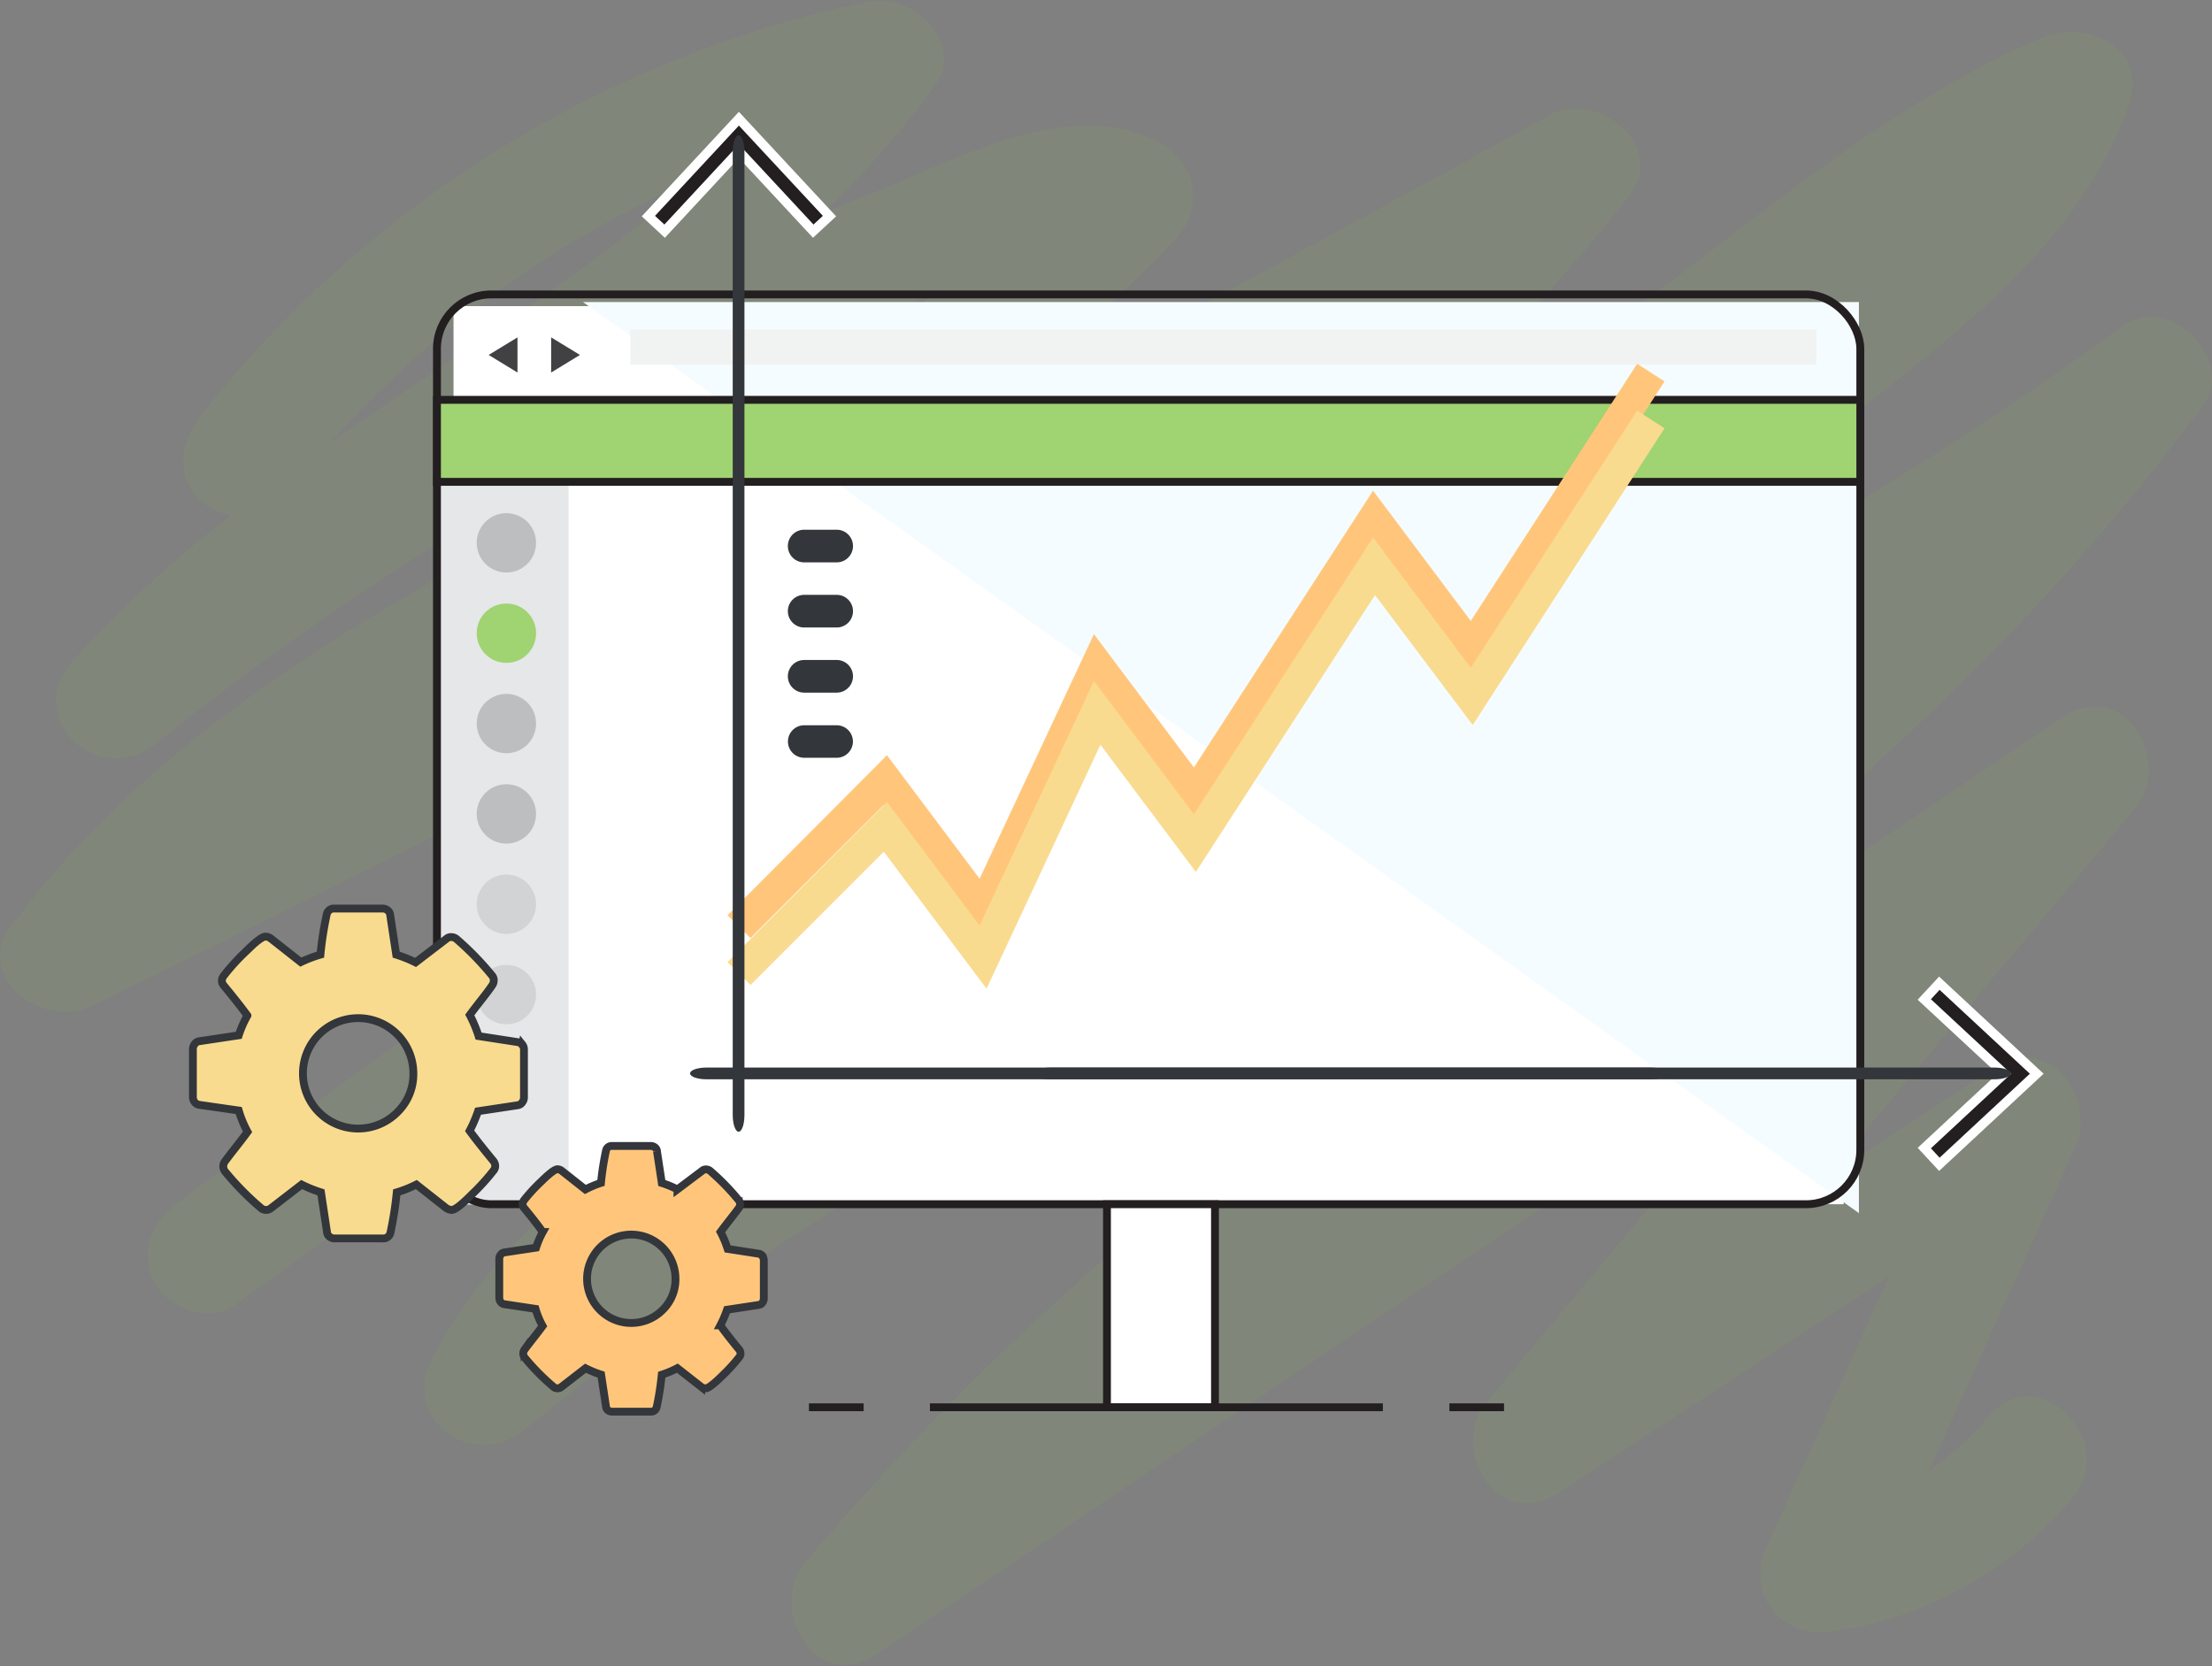 <svg xmlns="http://www.w3.org/2000/svg" viewBox="0 0 283.23 213.35"><rect x="0" y="0" width="283.23" height="213.35" fill="#808080" stroke="none"/><defs><style>.cls-1{isolation:isolate;}.cls-2{fill:#82c141;opacity:0.1;mix-blend-mode:multiply;}.cls-19,.cls-3{fill:#fff;}.cls-4{fill:#e6e7e8;}.cls-5{fill:#f5fcff;}.cls-6{fill:none;stroke-width:1.01px;}.cls-19,.cls-6,.cls-7{stroke:#231f20;}.cls-13,.cls-14,.cls-17,.cls-19,.cls-6,.cls-7{stroke-miterlimit:10;}.cls-11,.cls-7{fill:#a0d372;}.cls-7{stroke-width:1.01px;}.cls-8{fill:#414042;}.cls-9{fill:#f1f2f2;}.cls-10{fill:#bcbec0;}.cls-12{fill:#d1d3d4;}.cls-13,.cls-15{fill:#ffc67b;}.cls-13,.cls-14{stroke:#33363a;}.cls-14,.cls-16{fill:#f9db8f;}.cls-17{fill:#231f20;stroke:#fff;stroke-width:1.2px;}.cls-18{fill:#33363a;}</style></defs><title>imonitor-outline</title><g class="cls-1"><g id="Layer_4" data-name="Layer 4"><path class="cls-2" d="M293.48,84.8c4.36-5.94-4.32-14.61-10.26-10.26-31.88,23.34-66.7,41.75-101.48,60.25,22.1-15.16,44-30.59,65-47.3C261.17,76,277.82,64.17,284.11,46c2.39-6.91-5.62-10.78-11-8.47C256.39,44.68,242.23,56,227.87,66.93a516.73,516.73,0,0,1-45.55,30.71c-2.69,1.62-5.4,3.21-8.1,4.8,16.81-13.29,32.71-27.59,45.9-44.67,4.87-6.31-4.28-13.57-10.26-10.26q-49.93,27.63-100.58,53.92c19.19-10.46,37.85-22,52.8-38.18a7.61,7.61,0,0,0-1.52-11.78c-11.09-6.93-26.38,1.64-37.06,5.9q-3.36,1.34-6.69,2.75A126.52,126.52,0,0,0,131,44c4.19-5.72-2.71-12.22-8.47-11A147.45,147.45,0,0,0,37,86.18c-2.51,3.22-3.08,7.46,0,10.61a7.67,7.67,0,0,0,4,2,153.58,153.58,0,0,0-20.24,18.63C14.27,124.78,24,134,31.42,128a381.55,381.55,0,0,1,59-38.87c10.26-5.49,20.77-10.54,31.5-15.05,3.1-1.3,6.22-2.54,9.35-3.76C115.53,81.8,97.81,90.58,80.63,99.67,55.18,113.13,30.31,128,12.82,151.41,7.91,158,17.08,164.6,23.08,161.67Q98.5,124.79,172.44,85c-14.4,11.85-29.79,22.64-44.59,33.55Q90.57,146,53,173.18q-9.66,6.63-19,13.76c-3.23,2.49-4.88,6.42-2.69,10.26,1.85,3.26,7,5.06,10.26,2.69l18.17-13.18c42.72-29.36,90-51.44,134.16-78.57-29.07,20.43-58.87,39.8-87.62,60.67-14.69,10.66-31.1,21.39-39.53,38-4,7.88,5.22,14.39,11.78,9.09,50.08-40.43,109.93-65.81,165.19-98-29.84,28-64,51.7-94.2,79a349.17,349.17,0,0,0-35,36c-5,6.08,1.48,16.88,9.09,11.78l116.47-78.14-38.25,45.71c-5.11,6.1,1.46,16.77,9.09,11.78l42.36-27.71-15.59,34.4c-2.87,6.33,1.82,12,8.47,11a49.63,49.63,0,0,0,30.58-17c6.22-7.32-4.34-18-10.61-10.61a38.58,38.58,0,0,1-7.72,7l18.75-41.39c2.82-6.22-3.37-14.77-10.26-10.26l-21.71,14.2,39.59-47.32c5.08-6.07-1.5-16.87-9.09-11.78l-85.66,57.47c23.61-19.21,47.82-37.78,69.65-59A304.68,304.68,0,0,0,293.48,84.8ZM99.94,55.95C85.78,68.44,69.38,78.51,53.75,89.46A134.93,134.93,0,0,1,99.94,55.95Z" transform="translate(-11.43 -32.8)"/></g><g id="Layer_2" data-name="Layer 2"><rect class="cls-3" x="58.07" y="39.2" width="178" height="115"/><rect class="cls-4" x="56.29" y="60.99" width="16.51" height="93.25"/><polygon class="cls-5" points="74.65 38.68 238.02 155.34 238.02 38.68 74.65 38.68"/><rect class="cls-6" x="55.95" y="37.7" width="182.25" height="116.5" rx="6.96" ry="6.96"/><rect class="cls-7" x="55.95" y="51.2" width="182.25" height="10.5"/><polygon class="cls-8" points="66.26 47.7 62.57 45.45 66.26 43.2 66.26 47.7"/><polyline class="cls-8" points="70.57 47.7 74.26 45.45 70.57 43.2"/><rect class="cls-9" x="80.7" y="42.2" width="151.88" height="4.49"/><circle class="cls-10" cx="64.84" cy="69.51" r="3.8"/><circle class="cls-11" cx="64.84" cy="81.08" r="3.8"/><circle class="cls-10" cx="64.84" cy="92.65" r="3.8"/><circle class="cls-10" cx="64.84" cy="104.22" r="3.8"/><circle class="cls-12" cx="64.84" cy="115.79" r="3.8"/><circle class="cls-12" cx="64.84" cy="127.36" r="3.8"/></g><g id="Layer_1" data-name="Layer 1"><path class="cls-13" d="M109.06,193.62a.7.7,0,0,0-.46-.28l-4-.62a13.34,13.34,0,0,0-.91-2.17q.4-.55,1.19-1.56t1.13-1.47a.86.86,0,0,0,.18-.51.71.71,0,0,0-.15-.49,30.23,30.23,0,0,0-3.65-3.76.85.85,0,0,0-.55-.22.72.72,0,0,0-.53.2l-3.14,2.36a13.59,13.59,0,0,0-2-.82l-.62-4.07a.65.65,0,0,0-.25-.48.83.83,0,0,0-.54-.19H89.81a.74.74,0,0,0-.79.62,36,36,0,0,0-.64,4.11,12.76,12.76,0,0,0-2,.84l-3-2.37a.94.94,0,0,0-.57-.22q-.49,0-2.09,1.58a22,22,0,0,0-2.18,2.37.93.93,0,0,0-.2.51.83.83,0,0,0,.22.53q1.48,1.79,2.37,3.05a11,11,0,0,0-.86,2l-4.11.62a.67.67,0,0,0-.42.29.85.85,0,0,0-.18.51V199a.83.83,0,0,0,.18.52.69.69,0,0,0,.46.28l4,.6a10.82,10.82,0,0,0,.91,2.19q-.4.55-1.19,1.56t-1.13,1.47a.86.86,0,0,0,0,1,29.09,29.09,0,0,0,3.65,3.71.76.76,0,0,0,.55.24.8.8,0,0,0,.55-.2L86.4,208a13.74,13.74,0,0,0,2,.82l.62,4.07a.65.65,0,0,0,.25.48.83.83,0,0,0,.54.19h4.91a.74.74,0,0,0,.8-.62,36.42,36.42,0,0,0,.64-4.11,12.61,12.61,0,0,0,2-.84l3.05,2.39a1.08,1.08,0,0,0,.57.2q.48,0,2.08-1.57a22.33,22.33,0,0,0,2.19-2.39.73.73,0,0,0,.2-.51.85.85,0,0,0-.22-.55q-1.59-1.94-2.37-3.05a14.09,14.09,0,0,0,.86-2l4.09-.62a.68.68,0,0,0,.44-.29.86.86,0,0,0,.18-.51v-4.91a.84.84,0,0,0-.18-.52Zm-12.8,6.93a5.66,5.66,0,1,1,1.66-4,5.45,5.45,0,0,1-1.66,4Zm0,0" transform="translate(-11.43 -32.8)"/><path class="cls-14" d="M78.29,166.59a.87.87,0,0,0-.58-.35l-5-.77a16.66,16.66,0,0,0-1.13-2.7q.5-.69,1.49-1.95T74.43,159a1.07,1.07,0,0,0,.22-.64.89.89,0,0,0-.19-.61,37.75,37.75,0,0,0-4.55-4.69,1.07,1.07,0,0,0-.69-.27.9.9,0,0,0-.66.25l-3.92,3a17,17,0,0,0-2.48-1l-.77-5.08a.81.81,0,0,0-.32-.59,1,1,0,0,0-.68-.23H54.26a.93.93,0,0,0-1,.77,44.9,44.9,0,0,0-.8,5.13A15.93,15.93,0,0,0,49.95,156l-3.81-3a1.18,1.18,0,0,0-.72-.27q-.61,0-2.61,2a27.47,27.47,0,0,0-2.72,3,1.17,1.17,0,0,0-.25.64,1,1,0,0,0,.27.66q1.85,2.24,3,3.81A13.71,13.71,0,0,0,42,165.37l-5.13.77a.84.84,0,0,0-.52.36,1.06,1.06,0,0,0-.22.64v6.13a1,1,0,0,0,.22.65.87.87,0,0,0,.58.35L42,175a13.51,13.51,0,0,0,1.13,2.73q-.5.69-1.49,1.95t-1.41,1.84a1.07,1.07,0,0,0,0,1.27,36.32,36.32,0,0,0,4.55,4.64,1,1,0,0,0,.69.3,1,1,0,0,0,.69-.25l3.89-3a17.16,17.16,0,0,0,2.48,1l.77,5.08a.81.81,0,0,0,.32.59,1,1,0,0,0,.68.23h6.13a.93.93,0,0,0,1-.77,45.48,45.48,0,0,0,.8-5.13,15.75,15.75,0,0,0,2.51-1l3.81,3a1.35,1.35,0,0,0,.72.25q.61,0,2.59-2a27.88,27.88,0,0,0,2.73-3,.92.92,0,0,0,.25-.63,1.06,1.06,0,0,0-.28-.69q-2-2.43-3-3.81a17.6,17.6,0,0,0,1.08-2.51l5.11-.77a.85.85,0,0,0,.55-.36,1.07,1.07,0,0,0,.22-.64v-6.13a1,1,0,0,0-.22-.65Zm-16,8.65a7.07,7.07,0,1,1,2.07-5,6.81,6.81,0,0,1-2.07,5Zm0,0" transform="translate(-11.43 -32.8)"/><path class="cls-15" d="M137.75,153.4l-13.16-17.54-17.06,17.06L104.58,150,125,129.5l11.86,15.82L151.5,114l12.8,17.07,22.94-35.44,12.51,16.68,21.31-32.93,3.5,2.26-24.56,38L187.49,103l-22.94,35.45-12.22-16.29Zm0,0" transform="translate(-11.43 -32.8)"/><path class="cls-16" d="M137.75,159.4l-13.16-17.54-17.06,17.06L104.58,156,125,135.5l11.86,15.82L151.5,120l12.8,17.07,22.94-35.44,12.51,16.68,21.31-32.93,3.5,2.26-24.56,38L187.49,109l-22.94,35.45-12.22-16.29Zm0,0" transform="translate(-11.43 -32.8)"/><polygon class="cls-17" points="83.02 27.67 85.1 29.6 94.61 19.36 104.13 29.6 106.21 27.67 94.61 15.2 83.02 27.67"/><polygon class="cls-17" points="248.32 125.9 246.39 127.98 256.63 137.49 246.39 147.01 248.32 149.09 260.79 137.49 248.32 125.9"/><path class="cls-18" d="M106,177.72c-.41,0-.75-1-.75-2.13V52.24c0-1.18.33-2.13.75-2.13s.75,1,.75,2.13V175.59c0,1.18-.33,2.13-.75,2.13Zm0,0" transform="translate(-11.43 -32.8)"/><path class="cls-18" d="M222.81,171H101.88c-1.15,0-2.09-.33-2.09-.75s.94-.75,2.09-.75H222.81c1.15,0,2.09.33,2.09.75s-.94.75-2.09.75Zm0,0" transform="translate(-11.43 -32.8)"/><path class="cls-18" d="M266.81,171H145.88c-1.15,0-2.09-.33-2.09-.75s.94-.75,2.09-.75H266.81c1.15,0,2.09.33,2.09.75s-.94.75-2.09.75Zm0,0" transform="translate(-11.43 -32.8)"/><path class="cls-18" d="M118.56,129.83h-4.16a2.08,2.08,0,1,1,0-4.16h4.16a2.08,2.08,0,1,1,0,4.16Zm0,0" transform="translate(-11.43 -32.8)"/><path class="cls-18" d="M118.56,121.49h-4.16a2.09,2.09,0,0,1,0-4.18h4.16a2.09,2.09,0,0,1,0,4.18Zm0,0" transform="translate(-11.43 -32.8)"/><path class="cls-18" d="M118.56,113.15h-4.16a2.09,2.09,0,1,1,0-4.18h4.16a2.09,2.09,0,1,1,0,4.18Zm0,0" transform="translate(-11.43 -32.8)"/><path class="cls-18" d="M118.56,104.81h-4.16a2.09,2.09,0,0,1,0-4.18h4.16a2.09,2.09,0,0,1,0,4.18Zm0,0" transform="translate(-11.43 -32.8)"/><rect class="cls-19" x="141.74" y="154.2" width="13.83" height="26"/><path class="cls-19" d="M130.5,213h58m8.51,0h7m-89,0h7" transform="translate(-11.43 -32.8)"/></g></g></svg>